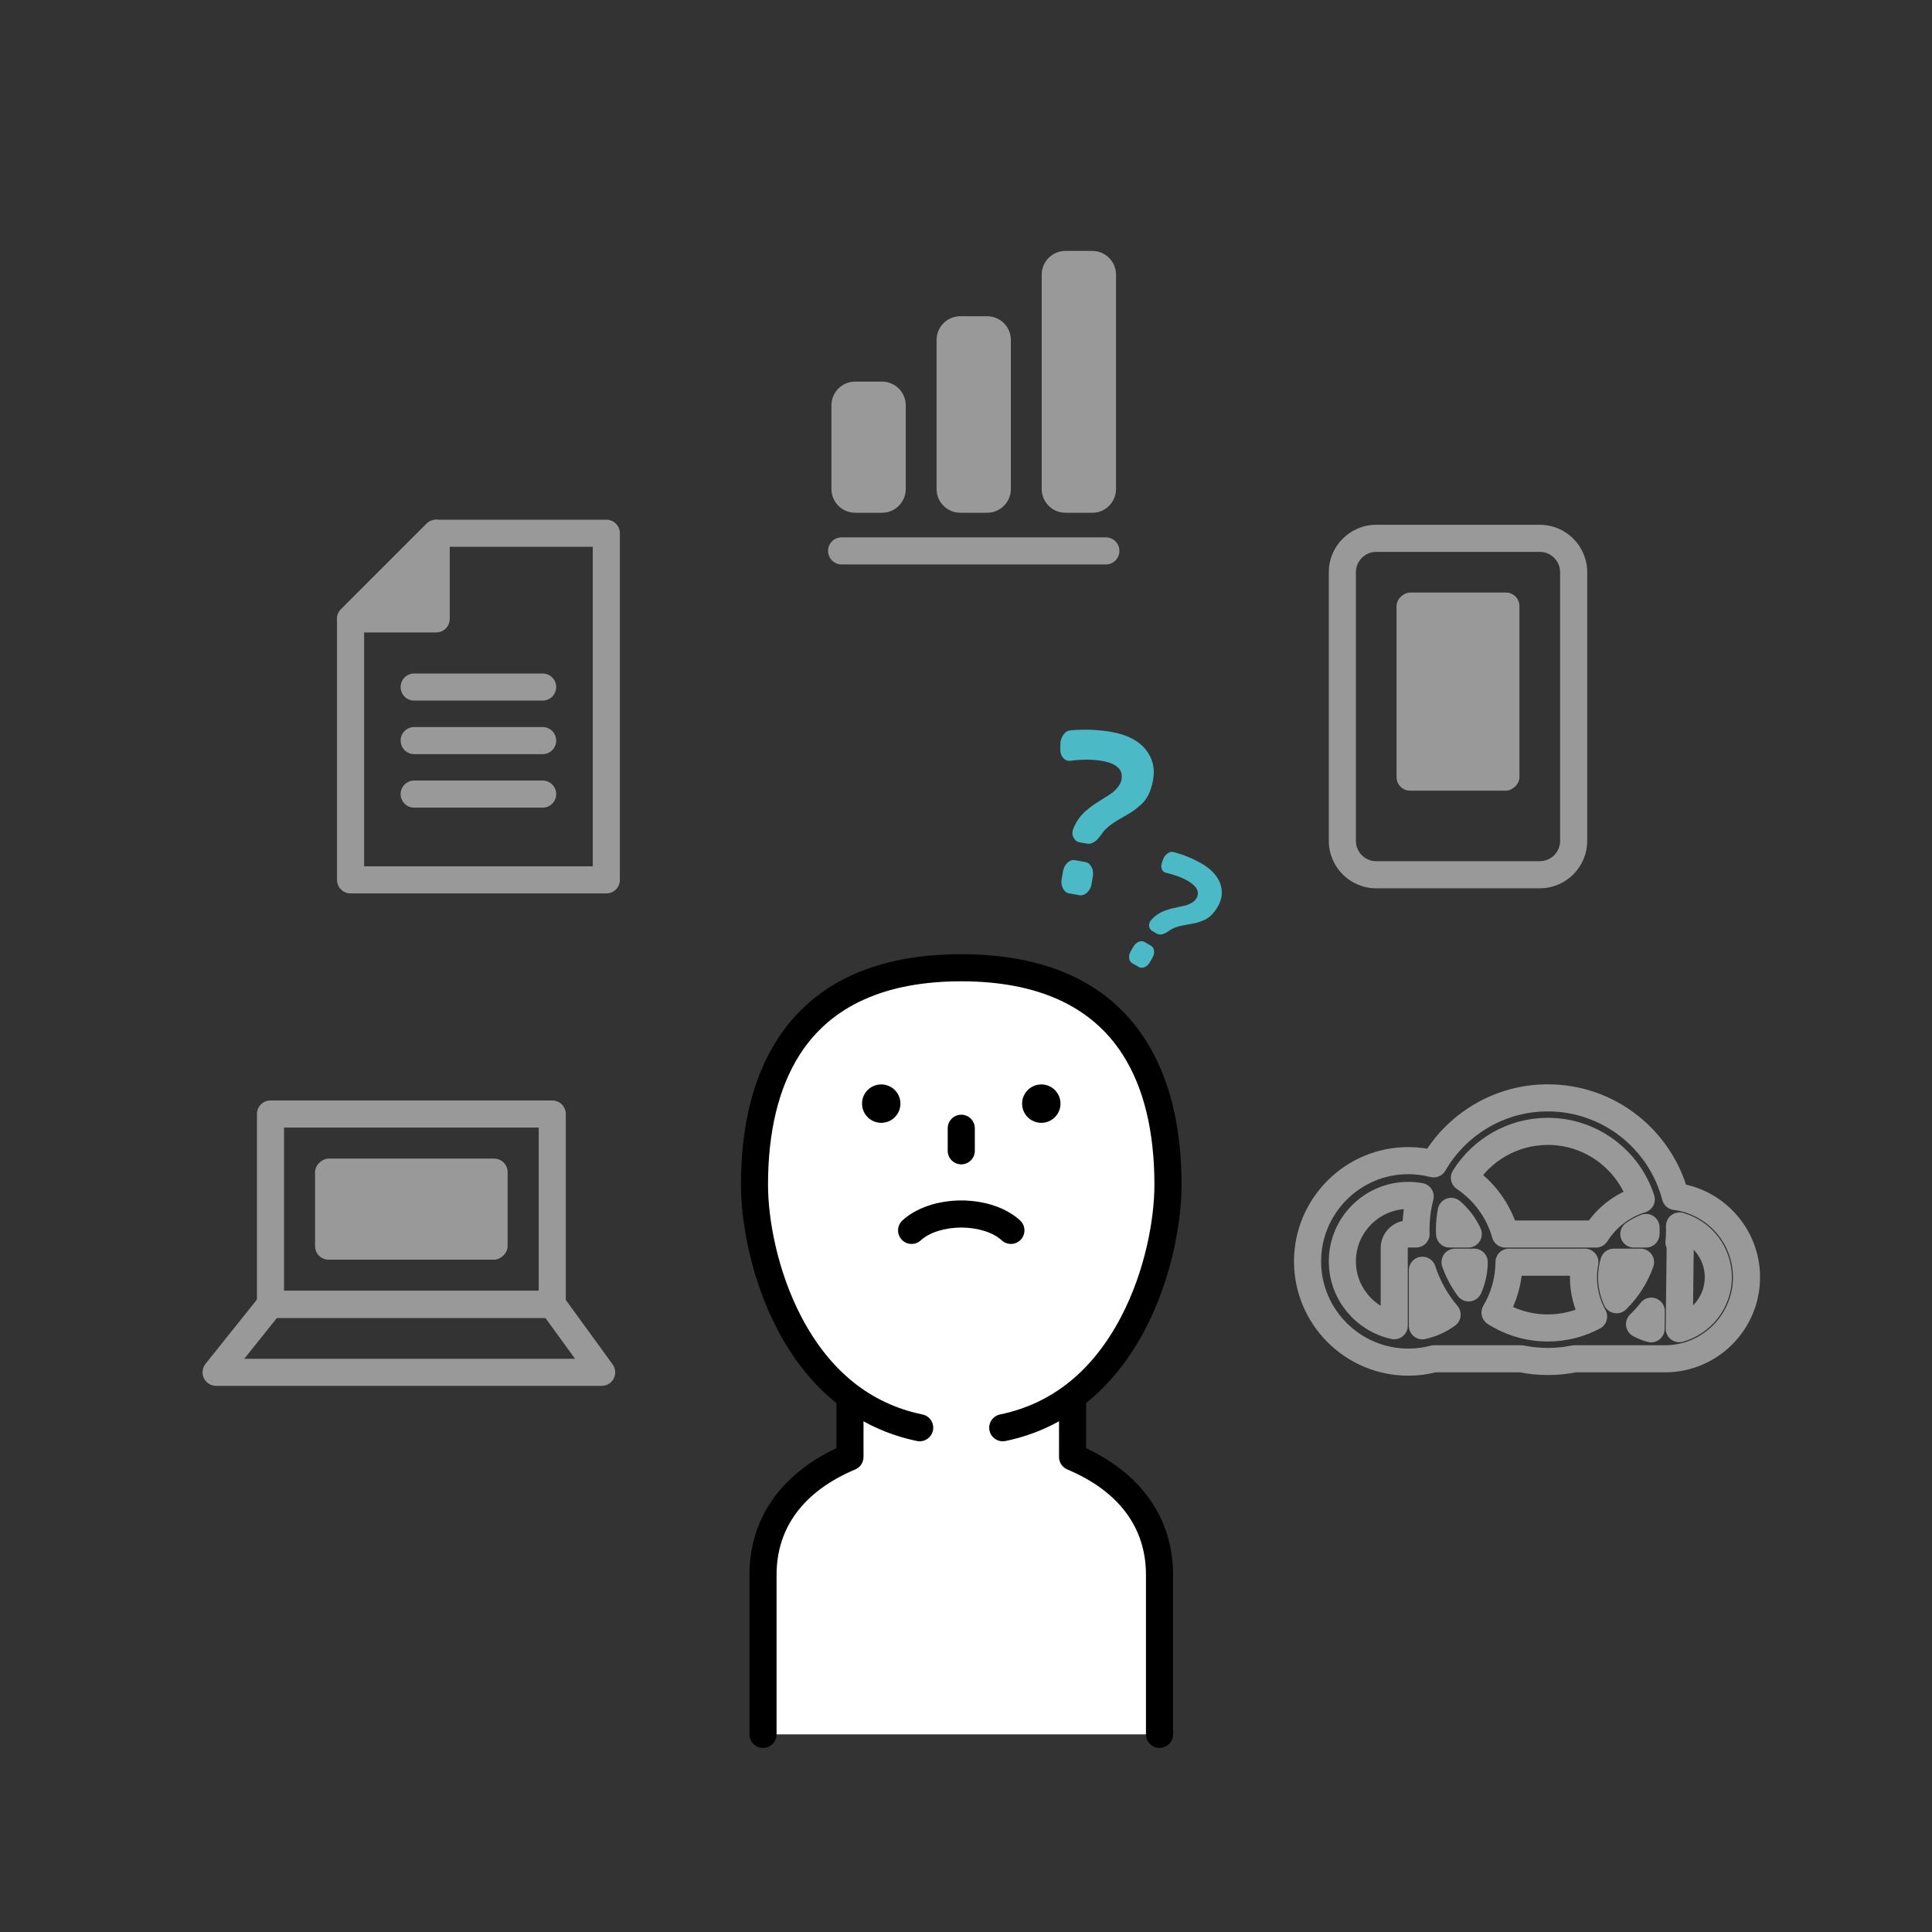 <?xml version="1.0" encoding="UTF-8"?><svg id="_イヤー_1" xmlns="http://www.w3.org/2000/svg" viewBox="0 0 800 800"><rect x="0" y="0" width="800" height="800" fill="#333333" stroke="none"/><defs><style>.cls-1,.cls-2{fill:none;}.cls-3{fill:#fff;}.cls-4{fill:#999;}.cls-5{fill:#4cb9c6;}.cls-2{stroke:#999;stroke-linecap:round;stroke-linejoin:round;stroke-width:11.22px;}</style></defs><rect class="cls-1" width="800" height="800"/><g><path class="cls-4" d="M251.06,369.95h-105.9c-3.1,0-5.61-2.51-5.61-5.61v-108.06c0-1.49,.59-2.92,1.64-3.97l35.47-35.47c1.05-1.05,2.48-1.64,3.97-1.64h70.44c3.1,0,5.61,2.51,5.61,5.61v143.53c0,3.1-2.51,5.61-5.61,5.61Zm-100.29-11.22h94.68V226.42h-62.5l-32.18,32.18v100.13Z"/><g><polygon class="cls-4" points="180.62 256.27 145.15 256.27 180.62 220.8 180.62 256.27"/><path class="cls-4" d="M180.62,261.88h-35.47c-2.27,0-4.32-1.37-5.18-3.46-.87-2.1-.39-4.51,1.22-6.11l35.47-35.47c1.6-1.6,4.02-2.08,6.11-1.22,2.1,.87,3.46,2.91,3.46,5.18v35.47c0,3.1-2.51,5.61-5.61,5.61Zm-21.92-11.22h16.31v-16.31l-16.31,16.31Z"/></g><g><path class="cls-4" d="M224.7,290.1h-53.2c-3.1,0-5.61-2.51-5.61-5.61s2.51-5.61,5.61-5.61h53.2c3.1,0,5.61,2.51,5.61,5.61s-2.51,5.61-5.61,5.61Z"/><path class="cls-4" d="M224.7,312.27h-53.2c-3.1,0-5.61-2.51-5.61-5.61s2.51-5.61,5.61-5.61h53.2c3.1,0,5.61,2.51,5.61,5.61s-2.51,5.61-5.61,5.61Z"/><path class="cls-4" d="M224.7,334.43h-53.2c-3.1,0-5.61-2.51-5.61-5.61s2.51-5.61,5.61-5.61h53.2c3.1,0,5.61,2.51,5.61,5.61s-2.51,5.61-5.61,5.61Z"/></g></g><g><g><rect class="cls-4" x="348.49" y="162.23" width="22.35" height="45.89" rx="5.61" ry="5.61"/><path class="cls-4" d="M365.23,212.32h-11.13c-5.41,0-9.82-4.4-9.82-9.82v-34.67c0-5.41,4.4-9.82,9.82-9.82h11.13c5.41,0,9.82,4.4,9.82,9.82v34.67c0,5.41-4.4,9.82-9.82,9.82Zm-11.13-45.89c-.77,0-1.4,.63-1.4,1.4v34.67c0,.77,.63,1.4,1.4,1.4h11.13c.77,0,1.4-.63,1.4-1.4v-34.67c0-.77-.63-1.4-1.4-1.4h-11.13Z"/></g><g><rect class="cls-4" x="392.02" y="135.17" width="22.35" height="72.95" rx="5.61" ry="5.61"/><path class="cls-4" d="M408.76,212.32h-11.13c-5.41,0-9.82-4.4-9.82-9.82v-61.73c0-5.41,4.4-9.82,9.82-9.82h11.13c5.41,0,9.82,4.4,9.82,9.82v61.73c0,5.41-4.4,9.82-9.82,9.82Zm-11.13-72.95c-.77,0-1.4,.63-1.4,1.4v61.73c0,.77,.63,1.4,1.4,1.4h11.13c.77,0,1.4-.63,1.4-1.4v-61.73c0-.77-.63-1.4-1.4-1.4h-11.13Z"/></g><g><rect class="cls-4" x="435.55" y="108.11" width="22.35" height="100.01" rx="5.61" ry="5.61"/><path class="cls-4" d="M452.3,212.32h-11.13c-5.41,0-9.82-4.4-9.82-9.82V113.72c0-5.41,4.4-9.82,9.82-9.82h11.13c5.41,0,9.82,4.4,9.82,9.82v88.79c0,5.41-4.4,9.82-9.82,9.82Zm-11.13-100.01c-.77,0-1.4,.63-1.4,1.4v88.79c0,.77,.63,1.4,1.4,1.4h11.13c.77,0,1.4-.63,1.4-1.4V113.72c0-.77-.63-1.4-1.4-1.4h-11.13Z"/></g><path class="cls-4" d="M457.91,233.73h-109.42c-3.1,0-5.61-2.51-5.61-5.61s2.51-5.61,5.61-5.61h109.42c3.1,0,5.61,2.51,5.61,5.61s-2.51,5.61-5.61,5.61Z"/></g><path class="cls-2" d="M693.74,495.44c-6.11-23.47-27.48-40.84-52.83-40.84-20.18,0-37.82,11.01-47.27,27.33-3.35-.87-6.87-1.34-10.49-1.34-23.01,0-41.72,18.72-41.72,41.72s18.72,41.72,41.72,41.72c3.67,0,7.23-.48,10.63-1.38h36.14c3.55,.73,7.23,1.11,10.99,1.11s7.44-.38,10.99-1.11h37.54c18.61,0,33.75-15.14,33.75-33.75,0-17.15-12.86-31.34-29.44-33.47Zm-10.06,54.79c-1.68-.45-3.28-1.1-4.78-1.91,1.74-1.69,3.36-3.49,4.86-5.39l-.09,7.3Zm-83.48-41.05c0-2.59,.25-5.12,.72-7.58,2.98,2.56,5.41,5.76,7.06,9.38h-7.73c-.03-.6-.05-1.2-.05-1.8Zm56.07,13.46c-.38,2.03-.59,4.12-.59,6.26,0,5.9,1.52,11.44,4.19,16.27-5.67,3-12.12,4.71-18.97,4.71-8.03,0-15.52-2.35-21.84-6.38,3.63-6.13,5.73-13.25,5.79-20.86h31.41Zm25.34-13.46c0,.6-.02,1.2-.05,1.8h-5.02c1.54-1.11,3.23-2.03,5.04-2.72,0,.31,.02,.61,.02,.92Zm-2.3,13.46c-2.09,5.93-5.51,11.24-9.91,15.56-1.32-2.83-2.06-5.98-2.06-9.3,0-2.18,.32-4.28,.91-6.26h11.06Zm-71.17,10.65c-2.38-3.22-4.29-6.81-5.64-10.65h7.95c-.05,3.78-.86,7.38-2.31,10.65Zm-8.92,11.07c-3.01,2.2-6.48,3.79-10.24,4.62v-22.99c2.21,6.81,5.72,13.03,10.24,18.37Zm41.69-75.89c18.06,0,33.4,11.83,38.71,28.14-7.84,2.39-14.48,7.56-18.76,14.37h-37.56c-2.72-9.63-8.81-17.86-16.92-23.31,7.2-11.51,19.98-19.19,34.53-19.19Zm-85.07,53.83c0-15.06,12.25-27.31,27.31-27.31,1.68,0,3.32,.16,4.92,.45-1.14,4.39-1.75,8.99-1.75,13.72,0,.6,.03,1.2,.05,1.8h-3.22c-3.22,0-5.83,2.61-5.83,5.83v32.17c-12.26-2.68-21.48-13.62-21.48-26.67Zm139.5,27.87l.39-33.31c.01-.84-.17-1.66-.5-2.42,.17-1.74,.26-3.5,.26-5.28,0-.51-.02-1.02-.04-1.52,9.26,2.63,16.07,11.16,16.07,21.25s-6.86,18.69-16.18,21.28Z"/><g><path class="cls-4" d="M228.67,545.7H112c-3.1,0-5.61-2.51-5.61-5.61v-78.8c0-3.1,2.51-5.61,5.61-5.61h116.67c3.1,0,5.61,2.51,5.61,5.61v78.8c0,3.1-2.51,5.61-5.61,5.61Zm-111.06-11.22h105.45v-67.58H117.61v67.58Z"/><rect class="cls-4" x="149.39" y="460.82" width="41.87" height="79.74" rx="5.61" ry="5.61" transform="translate(671.02 330.35) rotate(90)"/><path class="cls-4" d="M249.13,573.86H89.48c-2.16,0-4.12-1.24-5.06-3.18-.93-1.94-.67-4.25,.67-5.93l22.52-28.16c1.06-1.33,2.68-2.11,4.38-2.11h116.67c1.8,0,3.48,.86,4.54,2.31l20.47,28.16c1.24,1.71,1.42,3.97,.46,5.85s-2.89,3.06-5,3.06Zm-147.99-11.22H238.12l-12.31-16.94H114.69l-13.54,16.94Z"/></g><g><path class="cls-4" d="M637.59,367.83h-67.72c-10.83,0-19.64-8.81-19.64-19.64v-111.25c0-10.83,8.81-19.64,19.64-19.64h67.72c10.83,0,19.64,8.81,19.64,19.64v111.25c0,10.83-8.81,19.64-19.64,19.64Zm-67.72-139.31c-4.64,0-8.42,3.78-8.42,8.42v111.25c0,4.64,3.78,8.42,8.42,8.42h67.72c4.64,0,8.42-3.78,8.42-8.42v-111.25c0-4.64-3.78-8.42-8.42-8.42h-67.72Z"/><rect class="cls-4" x="562.71" y="260.93" width="82.04" height="50.89" rx="5.61" ry="5.61" transform="translate(890.1 -317.35) rotate(90)"/></g><g><g><path class="cls-3" d="M444.13,603.3v-23.14h-2.66c31.87-21.67,42.19-65.7,42.19-89.53,0-32.43-9.12-89.89-85.62-89.89s-85.62,57.46-85.62,89.89c0,23.83,10.31,67.86,42.19,89.53h-2.66v23.14c-24.85,10.46-36,28.4-36,48.79v66.07h164.18v-66.07c0-20.39-11.15-38.33-36-48.79Z"/><g><circle cx="364.9" cy="456.99" r="7.95"/><circle cx="431.18" cy="456.99" r="7.95"/></g><g><path d="M480.13,723.77c-3.1,0-5.61-2.51-5.61-5.61v-66.07c0-19.57-11.26-34.65-32.57-43.62-2.08-.88-3.43-2.91-3.43-5.17v-23.14c0-3.1,2.51-5.61,5.61-5.61s5.61,2.51,5.61,5.61v19.5c23.25,10.95,36,29.45,36,52.43v66.07c0,3.1-2.51,5.61-5.61,5.61Z"/><path d="M315.95,723.77c-3.1,0-5.61-2.51-5.61-5.61v-66.07c0-22.98,12.75-41.48,36-52.43v-19.5c0-3.1,2.51-5.61,5.61-5.61s5.61,2.51,5.61,5.61v23.14c0,2.26-1.35,4.29-3.43,5.17-21.31,8.97-32.57,24.05-32.57,43.62v66.07c0,3.1-2.51,5.61-5.61,5.61Z"/></g><path d="M418.6,515.09c-1.37,0-2.74-.5-3.82-1.5-3.51-3.26-9.93-5.29-16.74-5.29s-13.22,2.03-16.74,5.29c-2.27,2.11-5.82,1.98-7.93-.29-2.11-2.27-1.98-5.82,.29-7.93,5.59-5.19,14.7-8.29,24.38-8.29s18.79,3.1,24.37,8.29c2.27,2.11,2.4,5.66,.29,7.93-1.11,1.19-2.61,1.79-4.11,1.79Z"/><path d="M398.04,482.13c-3.1,0-5.61-2.51-5.61-5.61v-9.33c0-3.1,2.51-5.61,5.61-5.61s5.61,2.51,5.61,5.61v9.33c0,3.1-2.51,5.61-5.61,5.61Z"/><path d="M380.85,596.81c-.38,0-.76-.04-1.14-.12-24.66-5.08-44.65-21.06-57.81-46.21-11.13-21.27-15.09-44.87-15.09-59.86,0-24.41,5.05-44.65,15.01-60.14,15.09-23.46,40.73-35.36,76.21-35.36s61.13,11.9,76.21,35.36c9.96,15.5,15.01,35.73,15.01,60.14,0,14.99-3.96,38.59-15.09,59.86-13.16,25.15-33.15,41.13-57.81,46.21-3.04,.62-6-1.33-6.63-4.36-.62-3.03,1.33-6,4.36-6.63,21.56-4.44,38.42-18.04,50.13-40.42,10.18-19.46,13.81-41,13.81-54.66,0-22.22-4.45-40.42-13.23-54.07-12.89-20.04-35.35-30.21-66.77-30.21s-53.89,10.16-66.77,30.21c-8.78,13.66-13.23,31.85-13.23,54.07,0,13.66,3.63,35.19,13.81,54.66,11.71,22.38,28.58,35.98,50.13,40.42,3.04,.62,4.99,3.59,4.36,6.63-.55,2.65-2.88,4.48-5.49,4.48Z"/></g><path class="cls-5" d="M439.04,310.4l.02-2.17c0-1.45,.41-2.75,1.2-3.9,.79-1.15,1.76-1.78,2.91-1.9,5.93-.53,11.64-.31,17.11,.66,6.33,1.12,10.99,3.48,13.99,7.1,2.99,3.62,4.07,7.84,3.21,12.67-.4,2.26-.99,4.24-1.78,5.93-.79,1.69-1.87,3.15-3.24,4.39-1.37,1.24-2.53,2.17-3.47,2.79-.95,.62-2.34,1.46-4.2,2.52-4.29,2.33-7.17,4.63-8.65,6.89-2,2.99-4,4.31-6,3.96l-3.07-.54c-1.14-.2-2-.89-2.58-2.06-.58-1.17-.58-2.4-.01-3.69,.61-1.53,1.37-2.93,2.28-4.18,.91-1.26,2.02-2.43,3.34-3.52,1.32-1.09,2.35-1.87,3.1-2.34,.75-.47,1.92-1.22,3.53-2.26,1.6-.98,2.8-1.76,3.61-2.34,.81-.58,1.64-1.38,2.49-2.4,.84-1.02,1.36-2.11,1.57-3.27,.71-4.03-1.98-6.59-8.07-7.66-3.81-.67-8.2-.69-13.17-.05-1.15,.11-2.12-.28-2.92-1.18-.8-.9-1.2-2.04-1.2-3.42Zm10.35,46.54c1.1,.19,1.95,.88,2.58,2.06,.62,1.18,.81,2.48,.57,3.88l-.58,3.3c-.25,1.41-.87,2.56-1.86,3.45-.99,.9-2.04,1.25-3.13,1.06l-4.28-.76c-1.1-.19-1.94-.88-2.55-2.06-.6-1.18-.78-2.47-.53-3.87l.58-3.3c.25-1.4,.86-2.56,1.82-3.46,.97-.9,2-1.26,3.1-1.06l4.28,.76Z"/><path class="cls-5" d="M481.12,357.23l.55-1.48c.37-.99,.96-1.78,1.79-2.37,.83-.59,1.65-.78,2.46-.57,4.19,1.12,8.03,2.68,11.54,4.71,4.05,2.34,6.65,5.12,7.8,8.33,1.15,3.22,.83,6.37-.95,9.46-.84,1.45-1.73,2.65-2.69,3.61-.96,.96-2.06,1.69-3.31,2.2-1.25,.51-2.27,.85-3.07,1.04-.8,.19-1.97,.42-3.5,.68-3.51,.53-6.06,1.38-7.63,2.56-2.11,1.55-3.81,1.95-5.08,1.21l-1.96-1.13c-.73-.42-1.15-1.11-1.25-2.05s.2-1.79,.91-2.52c.8-.89,1.67-1.66,2.6-2.29,.93-.63,1.99-1.16,3.16-1.58,1.17-.42,2.07-.69,2.7-.83,.63-.13,1.62-.36,2.97-.67,1.33-.27,2.35-.51,3.05-.7,.7-.19,1.47-.53,2.3-1.02,.83-.49,1.46-1.1,1.89-1.84,1.49-2.58,.28-5-3.61-7.25-2.44-1.41-5.43-2.51-8.99-3.31-.81-.21-1.38-.72-1.7-1.53s-.31-1.69,.03-2.64Zm-4.51,34.39c.7,.4,1.12,1.09,1.25,2.05,.13,.96-.06,1.9-.58,2.79l-1.22,2.11c-.52,.9-1.23,1.53-2.13,1.9-.9,.37-1.7,.35-2.4-.06l-2.74-1.58c-.7-.4-1.11-1.08-1.23-2.04-.12-.95,.08-1.88,.6-2.78l1.22-2.11c.52-.9,1.22-1.53,2.11-1.91,.89-.37,1.68-.36,2.38,.04l2.74,1.58Z"/></g></svg>